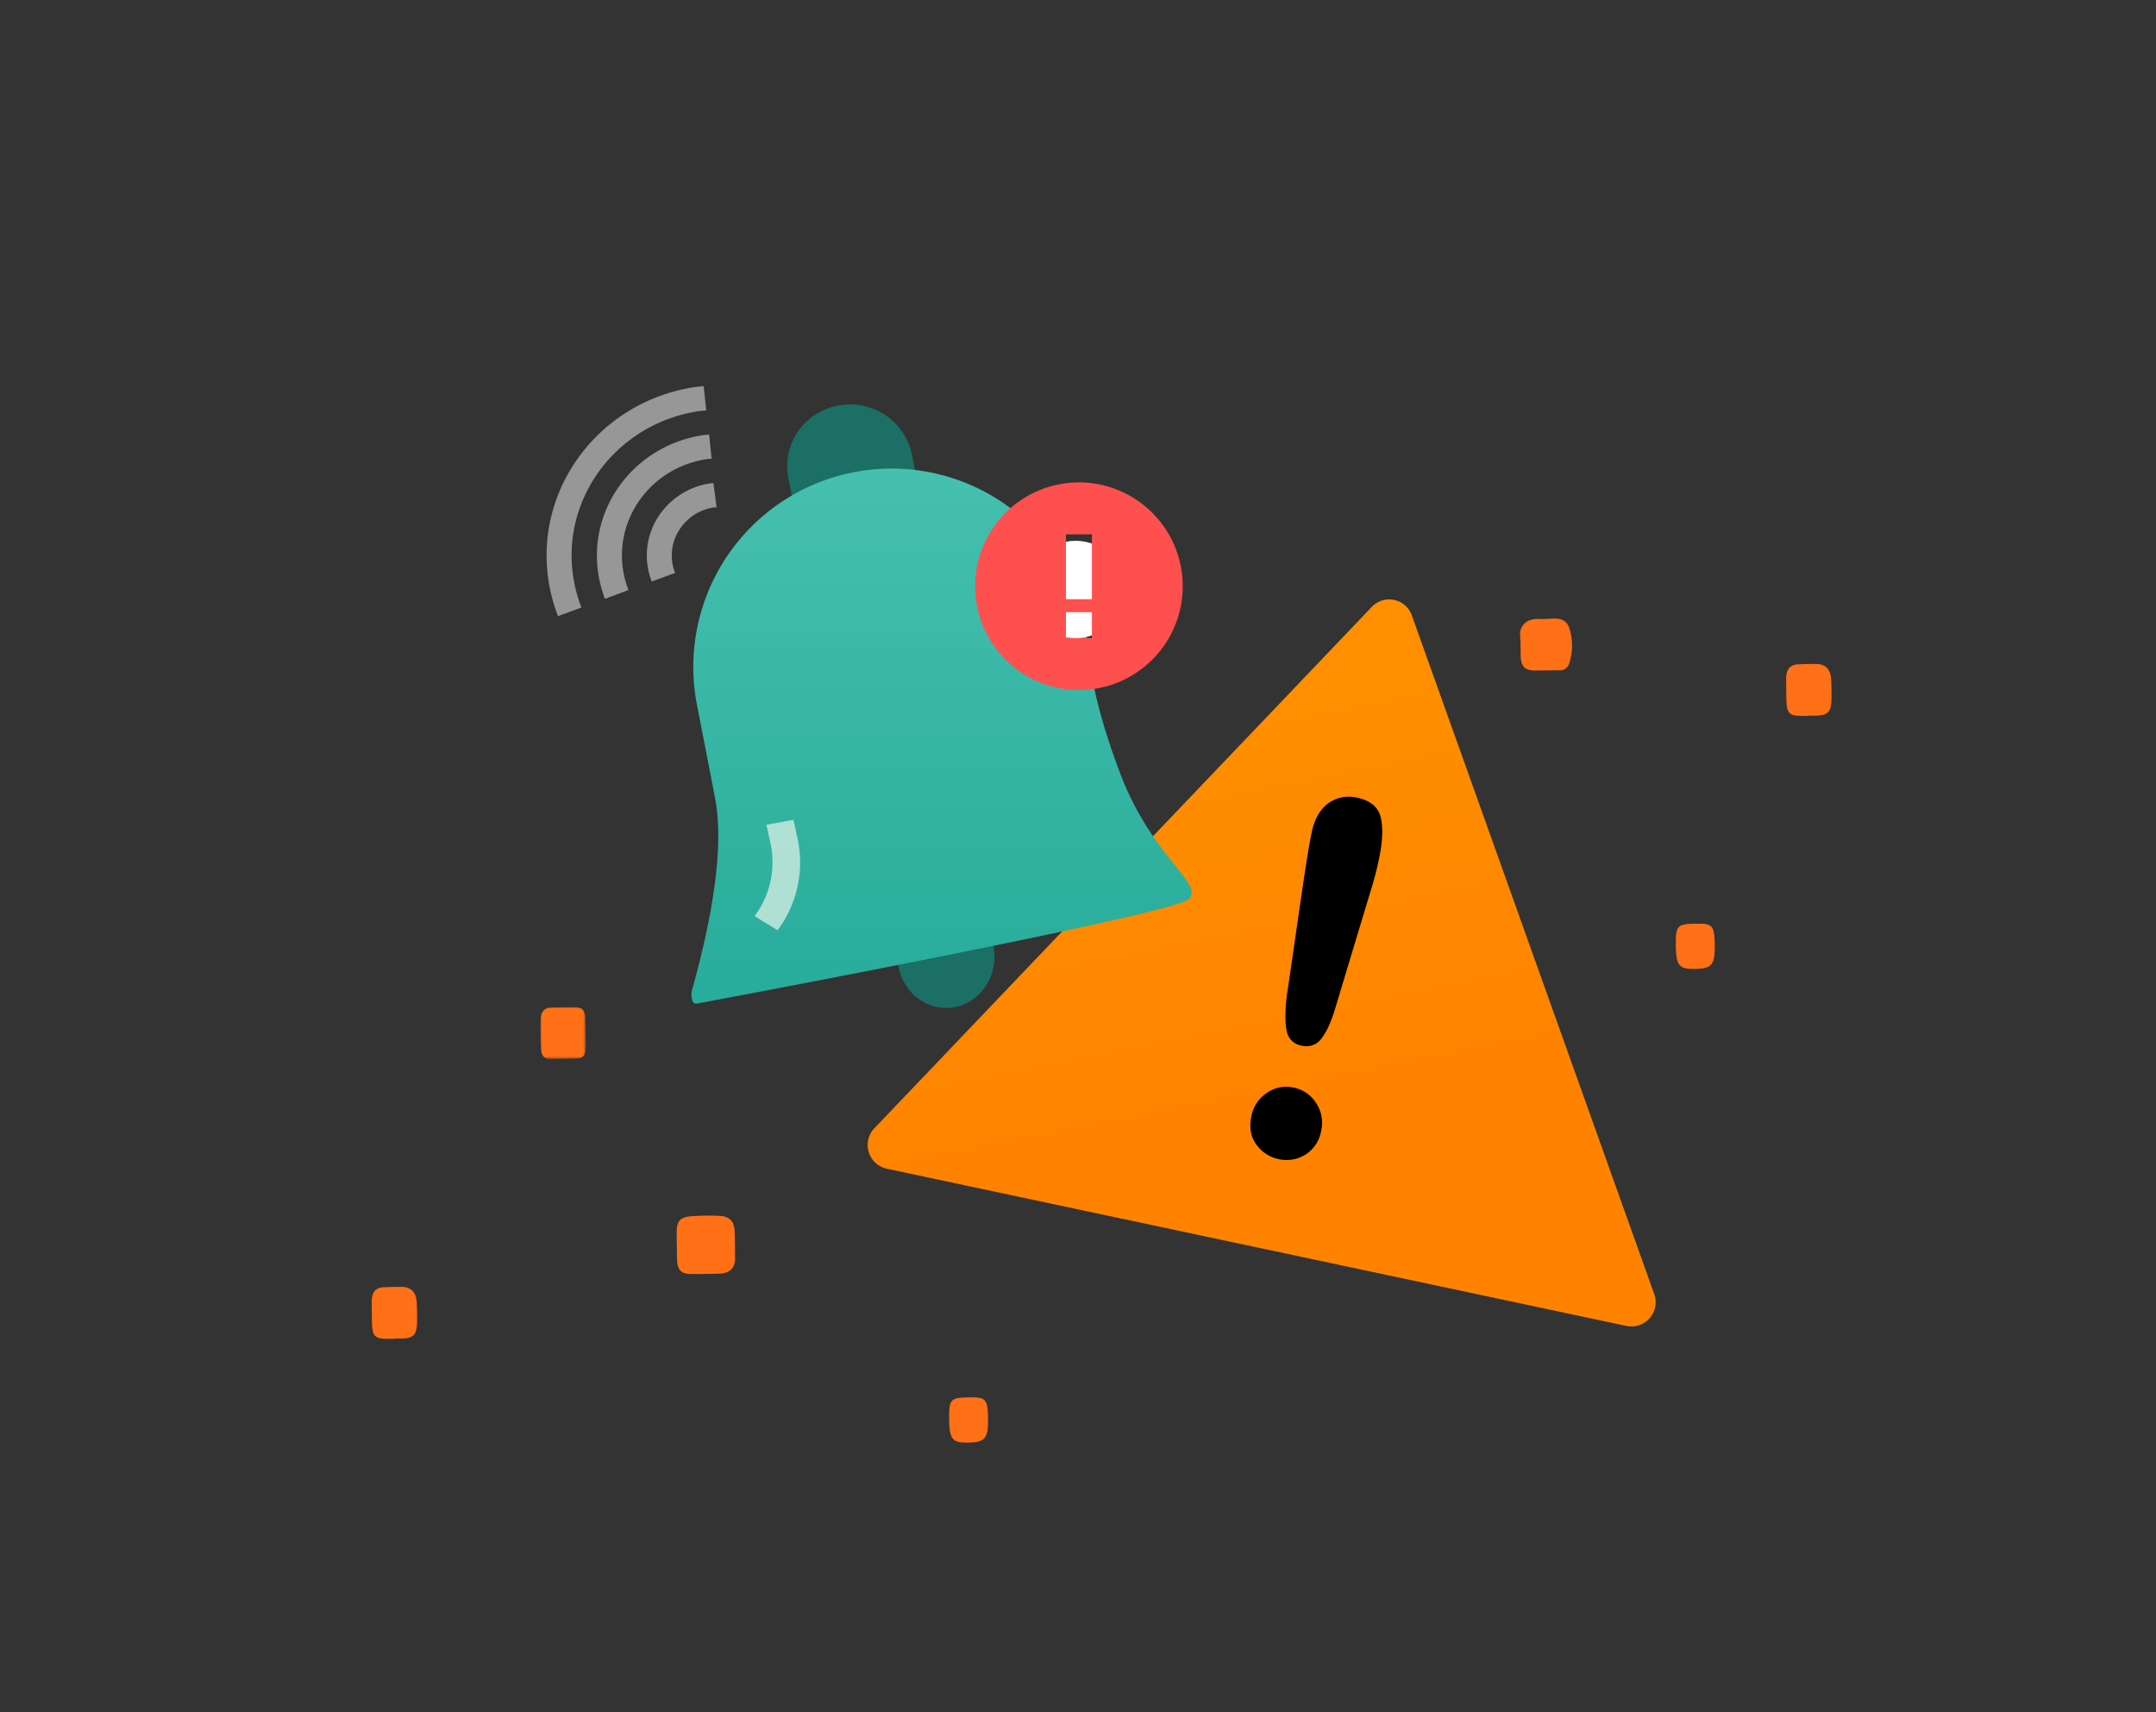 <?xml version="1.0" encoding="UTF-8"?> <svg xmlns="http://www.w3.org/2000/svg" xmlns:xlink="http://www.w3.org/1999/xlink" id="Layer_1" data-name="Layer 1" viewBox="0 0 680 540"><rect x="0" y="0" width="680" height="540" fill="#333333" stroke="none"/><defs><mask id="mask" x="170.44" y="317.59" width="14.32" height="16.37" maskUnits="userSpaceOnUse"><g id="mask-2"><polygon id="path-1" points="170.44 317.59 184.76 317.59 184.76 333.96 170.44 333.96 170.44 317.59" style="fill:#fff;fill-rule:evenodd"></polygon></g></mask><linearGradient id="linear-gradient" x1="-1438.36" y1="1082.64" x2="-1437.73" y2="1081.43" gradientTransform="matrix(121.29, 25.78, 21.21, -99.77, 151833.72, 145307.82)" gradientUnits="userSpaceOnUse"><stop offset="0" stop-color="#ff8f00"></stop><stop offset="0.38" stop-color="#ff8c00"></stop><stop offset="1" stop-color="#ff8300"></stop></linearGradient><linearGradient id="linear-gradient-2" x1="-1429.96" y1="1079.37" x2="-1429.96" y2="1077.33" gradientTransform="matrix(77.11, 0, 0, -82.35, 110557.97, 89032.39)" gradientUnits="userSpaceOnUse"><stop offset="0" stop-color="#46c0af"></stop><stop offset="1" stop-color="#28ac9b"></stop></linearGradient></defs><title>servicekvalitet</title><g id="Senti.webdesign-"><g id="Forside"><g id="Group-11"><path id="Fill-6" d="M213.47,392.68l-.06-3.71c0-3.94,1-5.18,5.05-5.43a78.3,78.3,0,0,1,8.25-.1c3.48.15,4.9,1.69,5,5.08.08,2.76.11,5.53.13,8.29,0,3.05-1.6,4.73-4.8,4.85s-6.1.16-9.15.12-4.2-1.28-4.33-4.24c-.07-1.62-.05-3.24-.08-4.86" style="fill:#ff7017;fill-rule:evenodd"></path><g id="Group-10"><g style="mask:url(#mask)"><path id="Fill-8" d="M184.7,325.81c0,1.66.1,3.32.05,5-.06,1.84-1,3-2.57,3-3,.13-5.94.15-8.91.16-1.85,0-2.57-1.48-2.66-3.24-.17-3.13-.22-6.28-.12-9.41.08-2.2,1.28-3.5,3.24-3.59q3.77-.17,7.54-.12c2.4,0,3.32,1.09,3.38,3.76,0,1.48,0,3,.06,4.45Z" style="fill:#ff7017;fill-rule:evenodd"></path></g></g><path id="Fill-14" d="M124.35,422.22l-2.46,0c-3.63,0-4.51-.94-4.58-5.06,0-2.29-.09-4.57-.07-6.86,0-2.75,1.3-4.23,3.7-4.34,2-.09,4-.14,6-.1,2.81.07,4.37,1.81,4.52,5,.09,1.87.07,3.74.09,5.61,0,4.37-1,5.58-4.75,5.67l-2.46,0" style="fill:#ff7017;fill-rule:evenodd"></path><path id="Fill-14-Copy" d="M570.46,225.77l-2.46,0c-3.63,0-4.51-.94-4.58-5.06,0-2.29-.1-4.58-.07-6.86,0-2.75,1.3-4.24,3.7-4.34,2-.09,4-.14,6-.1,2.81.07,4.37,1.81,4.52,5,.09,1.87.07,3.74.09,5.61,0,4.37-1,5.58-4.76,5.67l-2.45,0" style="fill:#ff7017;fill-rule:evenodd"></path><path id="Fill-18" d="M479.87,198c1.22-2.42,3.5-2.93,6-2.78,3.22.2,7.46-1.36,9,2.6a18.24,18.24,0,0,1,0,11.57,2.92,2.92,0,0,1-3.14,2c-2.43,0-4.87.07-7.31.08-3.49,0-4.67-1.15-4.81-4.81,0-1,0-2.08-.05-3.39C479.74,201.71,479,199.73,479.87,198Z" style="fill:#ff7017;fill-rule:evenodd"></path><path id="Fill-22" d="M299.37,447.49c-.08-6.23.38-6.72,6.37-6.81,5.29-.07,5.81.55,5.89,7,.08,6-1,7.2-6.29,7.29-5,.08-5.89-1-6-7.51" style="fill:#ff7017;fill-rule:evenodd"></path><path id="Fill-22-Copy" d="M528.56,298.11c-.08-6.23.39-6.73,6.38-6.81,5.28-.08,5.81.55,5.89,7,.07,6-1,7.2-6.3,7.28-5,.08-5.88-1-6-7.5" style="fill:#ff7017;fill-rule:evenodd"></path><path id="Path" d="M521.52,407.5,445.29,194.08a7.57,7.57,0,0,0-12.63-2.68L275.79,355.81a7.65,7.65,0,0,0,3.89,12.77L513,418.17h0a7.65,7.65,0,0,0,8.5-10.67Z" style="fill:url(#linear-gradient)"></path><path id="Shape" d="M405.83,314.27l5.33-36.59q1.59-10.69,2.57-15.28,1.33-6.25,5.24-9.09a11,11,0,0,1,9.1-1.73q6.27,1.33,7.43,6.26c.77,3.29.56,7.76-.63,13.38-.71,3.31-1.59,6.65-2.65,10l-11,36.48q-1.92,6.53-4.35,9.71a5.84,5.84,0,0,1-6.29,2.36,5.61,5.61,0,0,1-4.74-4.59Q405,321.42,405.83,314.27Zm-2.45,51.31a11.47,11.47,0,0,1-7.13-4.62c-1.79-2.45-2.31-5.47-1.55-9a11.23,11.23,0,0,1,4.86-7.28A10.61,10.61,0,0,1,408,343a10.82,10.82,0,0,1,7.14,4.94,11.15,11.15,0,0,1,1.56,8.65,11,11,0,0,1-5.05,7.59A11.2,11.2,0,0,1,403.38,365.58Z"></path><g id="alarm"><path d="M301.27,317.59c-8.3,1.71-16.33-4.07-17.93-12.92l-.73-4-1.67-9.38,30.62-4.08,1.12,7.27.72,4c1.61,8.85-3.82,17.42-12.13,19.12Z" style="fill:#1b6f64"></path><path d="M264.32,127.94a19.86,19.86,0,0,1,23.3,15.36l1.51,7.61-39,7.37-1.51-7.62A19.41,19.41,0,0,1,264.32,127.94Z" style="fill:#1b6f64"></path><path d="M375.08,283.5c-4.64,4.88-153.42,32.68-155.28,33-1.24.23-1.8-1-1.69-3.68q11.4-40.65,7.38-61.38l-5.69-29.28a62.55,62.55,0,0,1,122.85-23.66q.72,19.38,10.73,45.6C363.38,270.35,379.71,278.62,375.08,283.5Z" style="fill:url(#linear-gradient-2)"></path><g id="Group"><path d="M190.8,188.85a38.8,38.8,0,0,1-2-7.32c-3.56-20.9,10.92-40.68,32.4-44.21.66-.1,1.33-.18,2-.23l.45-.05.8,7.65-.49,0c-.48.05-1,.09-1.45.17-17.19,2.81-28.79,18.64-25.92,35.38a30.1,30.1,0,0,0,1.63,5.85Z" style="fill:#979797"></path><path d="M176,194.31a53.58,53.58,0,0,1-2.85-10.23c-5-29.28,15.27-57,45.36-61.91.92-.15,1.83-.23,2.75-.32l.68-.07.8,7.65-.71.06c-.74.07-1.48.14-2.22.26-25.79,4.21-43.2,28-38.87,53.06a45.42,45.42,0,0,0,2.45,8.78Z" style="fill:#979797"></path><path d="M205.56,183.39a22.48,22.48,0,0,1,1.58-19.66,23.63,23.63,0,0,1,16.63-11.25,8.78,8.78,0,0,1,1.25-.1l1,7.63c-.28,0-.55,0-.83,0A15.74,15.74,0,0,0,214,167.5a14.91,14.91,0,0,0-1.07,13.18Z" style="fill:#979797"></path></g><path d="M245.2,293.34,238,288.92a28.32,28.32,0,0,0,5-23l-1.27-5.81,8.52-1.56,1.27,5.82a35.73,35.73,0,0,1-6.26,29Z" style="fill:#fffdf4;opacity:0.62;isolation:isolate"></path></g><circle id="Oval" cx="339.26" cy="185.9" r="15.35" style="fill:#fff"></circle><path d="M307.55,184.88a32.74,32.74,0,1,0,32.74-32.74A32.75,32.75,0,0,0,307.55,184.88Zm36.83,16.37H336.2v-8.19h8.18v8.19Zm0-12.28H336.2V168.51h8.18V189Z" style="fill:#ff5050;fill-rule:evenodd"></path></g></g></g></svg> 